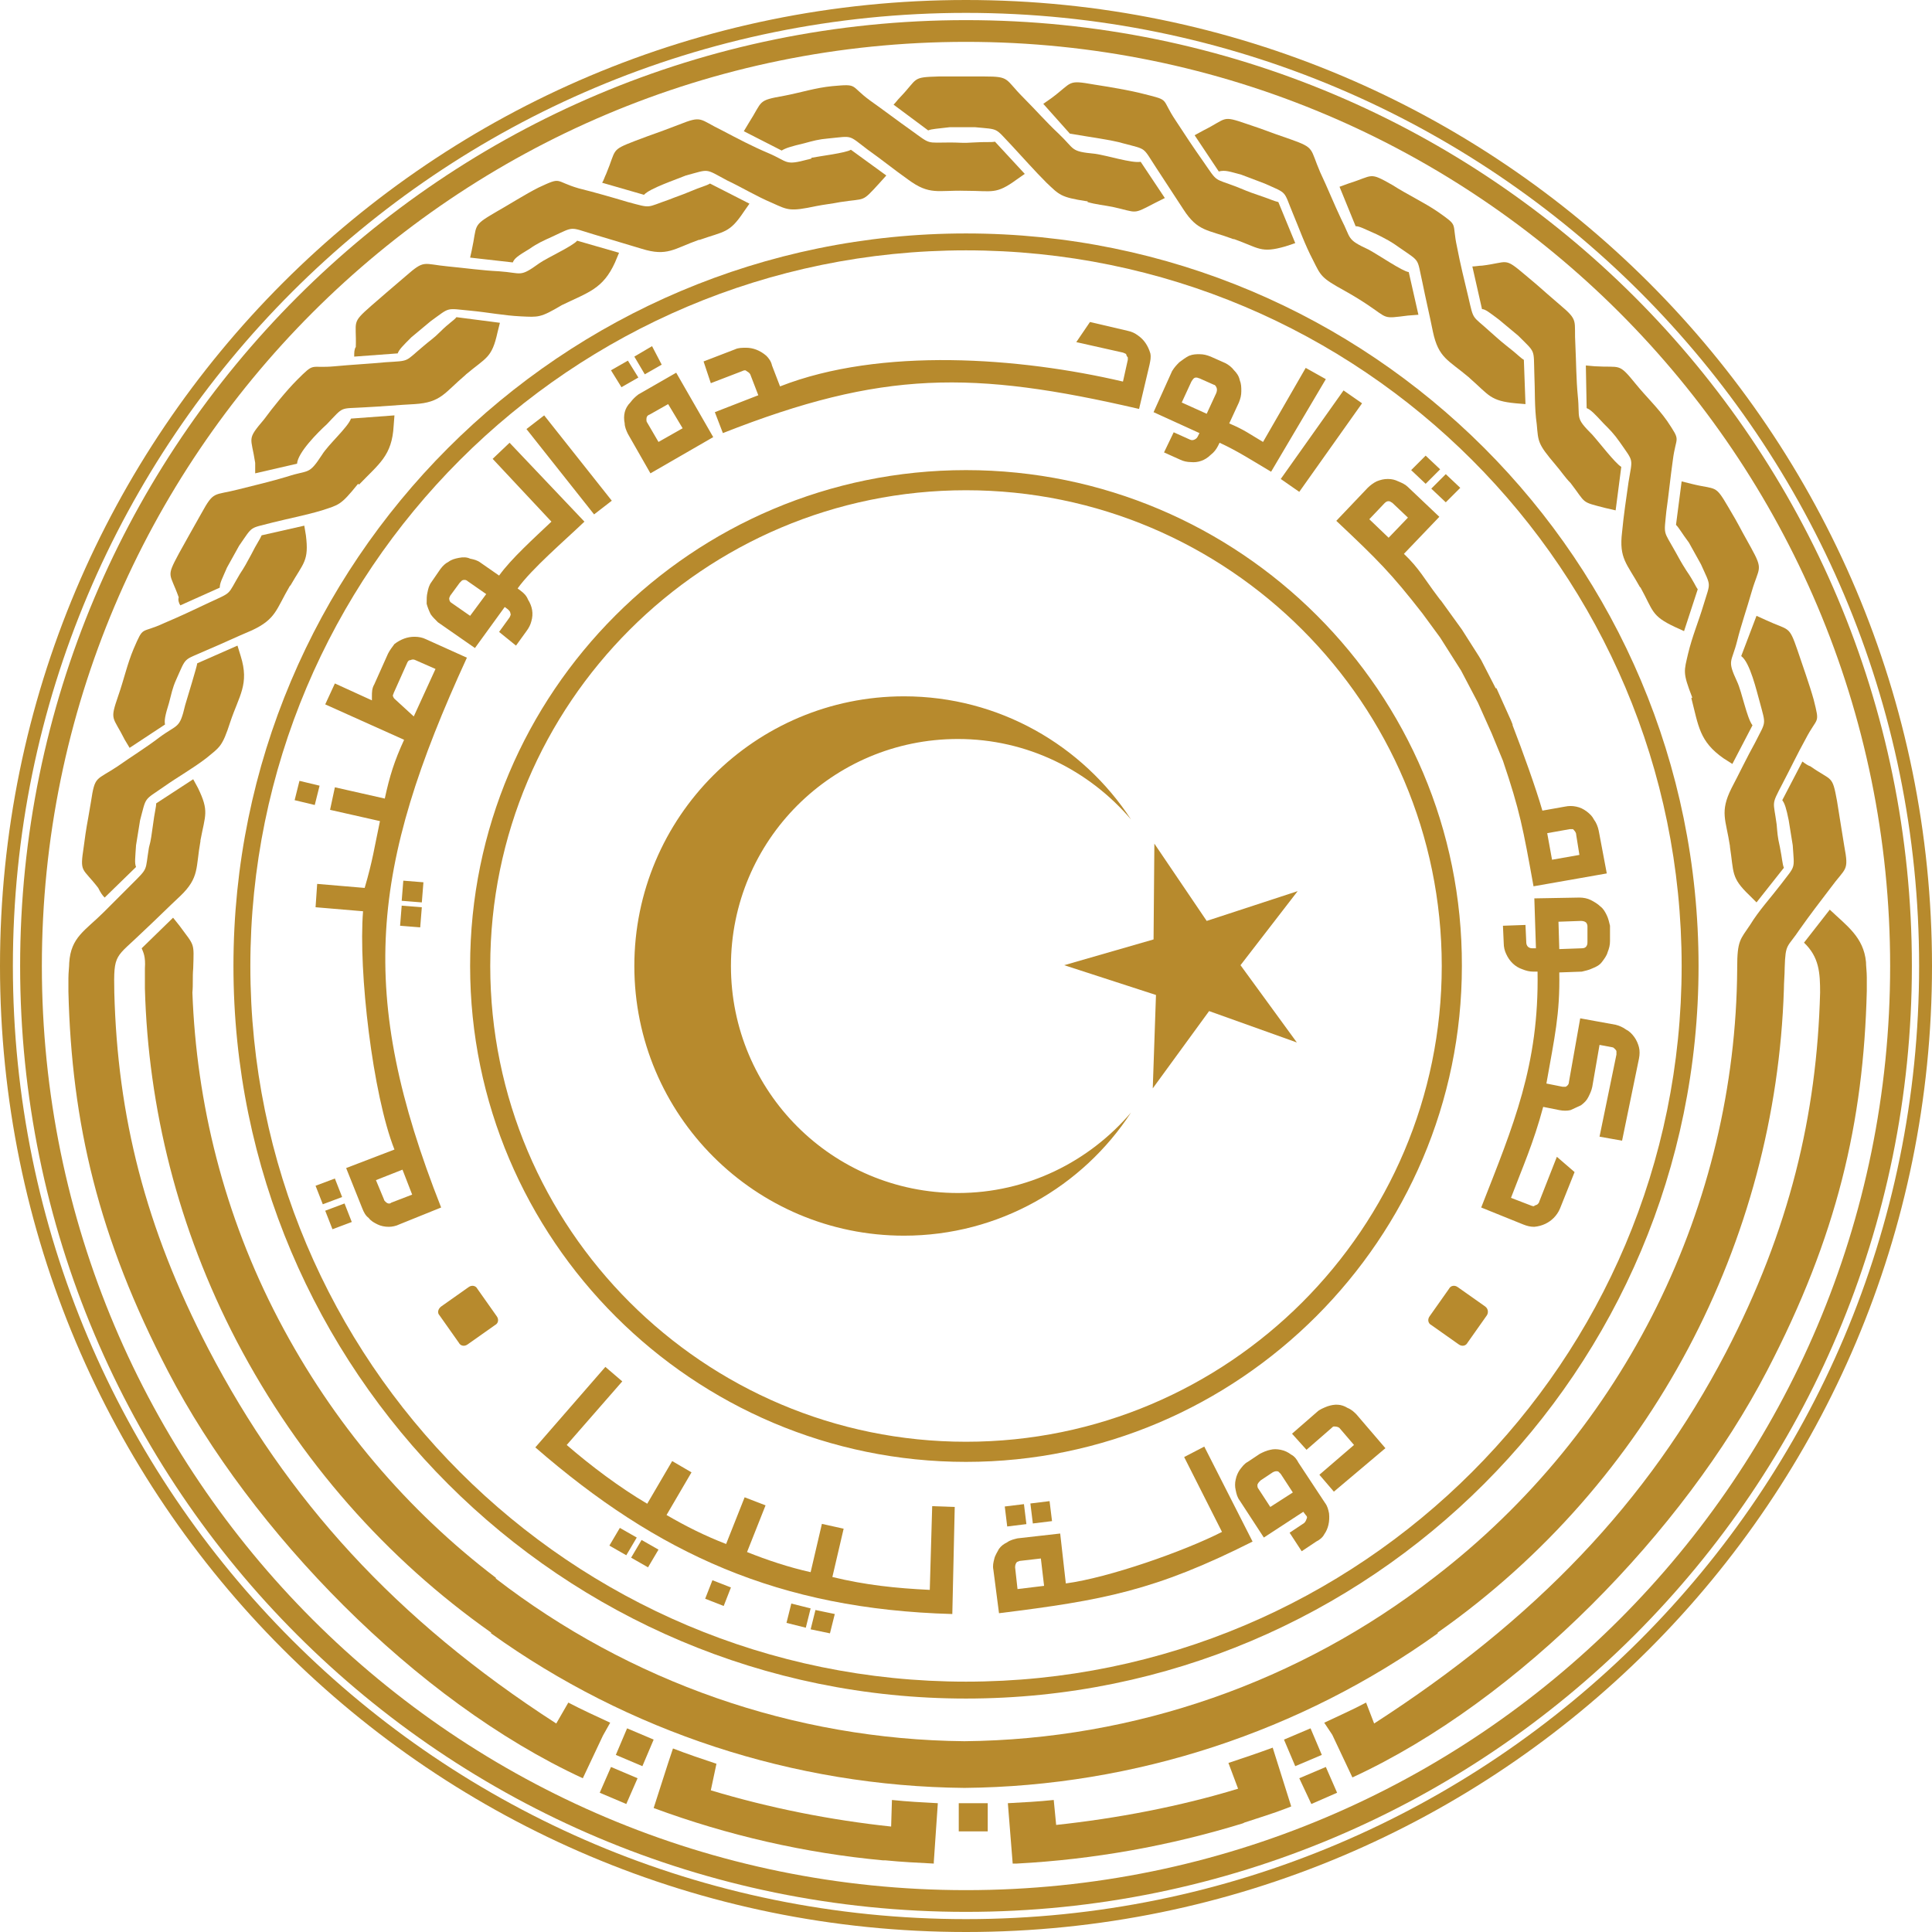 <?xml version="1.0" encoding="utf-8"?>
<!-- Generator: Adobe Illustrator 26.5.0, SVG Export Plug-In . SVG Version: 6.00 Build 0)  -->
<svg version="1.1" id="Layer_1" xmlns="http://www.w3.org/2000/svg" xmlns:xlink="http://www.w3.org/1999/xlink" x="0px" y="0px"
	 viewBox="0 0 240 240" style="enable-background:new 0 0 240 240;" xml:space="preserve">
<style type="text/css">
	.st0{fill:#B78A2D;}
	.st1{fill-rule:evenodd;clip-rule:evenodd;fill:#B78A2D;}
</style>
<g>
	<path class="st0" d="M120,0C53.7,0,0,53.7,0,120s53.7,120,120,120c66.3,0,120-53.7,120-120S186.3,0,120,0 M120,238.4
		c-65.4,0-118.4-53-118.4-118.4C1.6,54.6,54.6,1.6,120,1.6c65.4,0,118.4,53,118.4,118.4C238.4,185.4,185.4,238.4,120,238.4z"/>
	<path class="st0" d="M223.9,94.6l-2.5,4.8c0.3,0.4,0.5,1,0.8,2.5l0.5,3.1c0.2,3.1,0.4,2.4-1.5,4.9c-1.3,1.7-2.7,3.2-3.8,5
		c-1.2,1.8-1.6,1.9-1.6,5.3l0,0.2h0c-0.2,29.1-13.8,57.3-37.7,75.6v0c-16.6,12.9-37.1,20.1-58.3,20.3c-21.2-0.2-41.6-7.4-58.2-20.2
		V196c-10.9-8.3-20.2-19.1-27-32.1c-6.8-13-10.2-26.9-10.7-40.6c0.1-1,0-1.9,0.1-3c0.1-3.3,0.2-2.7-1.7-5.3l-0.8-1l-3.9,3.8
		c0.2,0.5,0.5,1,0.4,2.5l0,0.2h0c0,0.8,0,1.6,0,2.3l0,0c0.4,14.8,4.1,29.8,11.4,43.8c7.8,14.9,18.7,27.1,31.6,36.2v0.1
		c17,12.2,37.6,19,58.8,19.2v0l0,0l0,0v0c21.2-0.2,41.8-7,58.8-19.2v-0.1c26.6-18.7,42-48.7,43-79.9h0c0-0.8,0.1-1.9,0.1-2.7
		c0.1-3.1,0.3-2.4,1.9-4.8c1.2-1.7,2.5-3.4,3.8-5.1c1.9-2.6,2.3-2,1.7-5.2c-0.6-3.6-0.4-2.6-0.9-5.6c-0.6-3.3-0.6-2.4-3.3-4.3
		C224.6,95.1,224.3,94.9,223.9,94.6"/>
	<path class="st0" d="M75.8,214c-1.7-0.8-3.5-1.6-5.2-2.5l-1.5,2.6c-20-12.9-33.5-27.9-43.2-46.5c-7.9-15.2-11.3-29-11.7-44.3
		c-0.1-5,0.1-4.2,3.7-7.7c1.5-1.4,3-2.9,4.5-4.3c2.4-2.3,1.9-3.5,2.5-6.8l0-0.1c0.6-3.2,1.1-3.6-0.3-6.5l-0.6-1.1l-4.6,3
		c0,0.5-0.2,1.1-0.4,2.7c-0.2,1.3-0.2,1.7-0.5,2.8c-0.5,3,0,2.4-2.2,4.6c-1.5,1.5-1.9,1.9-3.4,3.4c-2.3,2.3-4.1,3.1-4.3,6.3
		c0,0.5-0.1,1.2-0.1,1.9h0c0,0.6,0,1.1,0,1.7v0c0.4,16.3,3.7,30.5,12.4,47.2c10.3,19.8,30.7,40.9,51.5,50.5l2.5-5.3L75.8,214z"/>
	<polygon class="st0" points="74.5,222.7 77.8,224.1 79.2,220.9 75.9,219.5 	"/>
	<polygon class="st0" points="76.5,218 79.8,219.4 81.2,216.1 77.9,214.7 	"/>
	<path class="st0" d="M152.6,219l1.2,3.2c-7.2,2.2-15.1,3.7-22.6,4.5l-0.3-3.1c-1.9,0.2-3.8,0.3-5.7,0.4l0.6,7.5l0.5,0l0,0
		c9.5-0.5,19-2.2,28.1-5l0.2-0.1c1.8-0.6,3.5-1.1,5.3-1.8l0.5-0.2l-2.3-7.3C156.2,217.8,154.4,218.4,152.6,219"/>
	<path class="st0" d="M110.7,226.9c-7.5-0.8-15.1-2.3-22.4-4.5l0.7-3.3c-1.8-0.6-3.6-1.2-5.4-1.9l-0.6,1.8l-1.8,5.6
		c9.2,3.4,18.8,5.6,28.5,6.5l0.3,0l0,0l0,0c2,0.2,4,0.3,6,0.4l0-0.2l0,0l0.5-7.3c-1.9-0.1-3.8-0.2-5.7-0.4L110.7,226.9z"/>
	<rect x="119.1" y="224" class="st0" width="3.6" height="3.5"/>
	<path class="st0" d="M164.5,214c1.7-0.8,3.5-1.6,5.2-2.5l1,2.6c20-12.9,34-27.5,43.7-46.1c7.9-15.2,11.3-29.5,11.7-44.7
		c0-2.4-0.1-4.4-2-6.2l3.2-4.1c2.1,2,4.2,3.4,4.5,6.5c0,0.5,0.1,1.2,0.1,1.9h0c0,0.6,0,1.1,0,1.7v0c-0.4,16.3-3.7,30.5-12.4,47.2
		c-10.3,19.8-30.7,40.9-51.5,50.5l-2.5-5.3L164.5,214z"/>
	<polygon class="st0" points="166.1,222.7 162.9,224.1 161.4,220.9 164.7,219.5 	"/>
	<polygon class="st0" points="164.2,218 160.9,219.4 159.5,216.1 162.8,214.7 	"/>
	<path class="st0" d="M120,2.5C55.1,2.5,2.5,55.1,2.5,120c0,64.9,52.6,117.5,117.5,117.5c64.9,0,117.5-52.6,117.5-117.5
		C237.5,55.1,184.9,2.5,120,2.5 M120,234.8C56.6,234.8,5.2,183.4,5.2,120S56.6,5.2,120,5.2c63.4,0,114.8,51.4,114.8,114.8
		S183.4,234.8,120,234.8z"/>
	<path class="st0" d="M120,58.4C86,58.4,58.4,86,58.4,120c0,34,27.7,61.6,61.6,61.6s61.6-27.7,61.6-61.6C181.7,86,154,58.4,120,58.4
		 M120,179.1c-32.6,0-59.1-26.5-59.1-59.1c0-32.6,26.5-59.1,59.1-59.1c32.6,0,59.1,26.5,59.1,59.1
		C179.1,152.6,152.6,179.1,120,179.1z"/>
	<path class="st0" d="M22.4,75.2l4.9-2.2c0-0.6,0.3-1.1,0.9-2.5l1.5-2.7c1.8-2.6,1.2-2.1,4.2-2.9c2-0.5,4.1-0.9,6.1-1.5
		c2.1-0.7,2.3-0.6,4.4-3.2l0.1-0.1l0.1,0.1c2.5-2.6,4.1-3.6,4.3-7.3l0.1-1.3l-5.4,0.4c-0.4,1.1-2.8,3.2-3.6,4.5
		c-1.7,2.6-1.6,1.8-4.3,2.7c-2,0.6-4.1,1.1-6.1,1.6c-3.1,0.8-3,0.1-4.6,3c-1.8,3.2-1.3,2.3-2.8,5c-1.6,3-1.1,2.3,0,5.4
		C22.1,74.5,22.2,74.9,22.4,75.2"/>
	<path class="st0" d="M31.7,58.8l5.2-1.2c0.1-1.4,2.6-3.9,3.7-4.9c2.2-2.3,1.5-1.9,4.7-2.1c2.1-0.1,4.2-0.3,6.2-0.4
		c3.3-0.2,3.7-1.4,6.3-3.6l0.1-0.1c2.5-2.1,3.2-2,3.9-5.2l0.3-1.2l-5.4-0.7c-0.3,0.4-0.9,0.7-2,1.8c-0.9,0.9-1.3,1.1-2.1,1.8
		c-2.4,2-1.6,1.8-4.7,2c-2.1,0.2-4.2,0.3-6.3,0.5c-3.2,0.3-2.4-0.6-4.7,1.7c-1.3,1.3-3,3.4-4.1,4.9c-2.2,2.6-1.6,2.1-1.1,5.4
		L31.7,58.8z"/>
	<path class="st0" d="M44,44.3l5.4-0.4c0.2-0.5,0.6-0.9,1.7-2l2.4-2c2.5-1.8,1.8-1.6,5-1.3c2.1,0.2,4.1,0.6,6.2,0.7
		c2.2,0.1,2.4,0.2,5.1-1.4l0,0c3.3-1.6,5.1-2,6.6-5.3l0.5-1.2l-5.2-1.5c-0.6,0.7-3.7,2.1-4.7,2.8c-2.5,1.8-2.1,1.2-5,1
		c-2.1-0.1-4.2-0.4-6.3-0.6c-3.2-0.3-2.9-0.9-5.3,1.2c-2.8,2.4-2,1.7-4.3,3.7c-2.5,2.2-1.8,1.8-1.9,5.1C44,43.4,44,43.8,44,44.3"/>
	<path class="st0" d="M186.2,39.7l2.4,2c2.2,2.2,1.9,1.6,2,4.7c0.1,2.1,0,4.2,0.3,6.3c0.2,2.2,0.1,2.4,2.3,5
		c0.7,0.8,1.2,1.6,1.9,2.3l0,0c2,2.6,1.2,2.3,4.3,3.1l1.3,0.3l0.7-5.4c-0.8-0.5-2.7-3-3.6-4c-2.2-2.2-1.5-1.9-1.8-4.8
		c-0.2-2.1-0.2-4.2-0.3-6.3c-0.2-3.2,0.5-3-2-5.1c-2.8-2.4-1.9-1.7-4.3-3.7c-2.6-2.2-2-1.5-5.3-1.1c-0.4,0-0.8,0.1-1.2,0.1l1.2,5.3
		C184.5,38.4,185,38.8,186.2,39.7"/>
	<path class="st0" d="M171,29.1c1.2,0.6,1.8,0.9,2.9,1.7c2.6,1.8,2.1,1.2,2.8,4.3c0.4,2,0.9,4.1,1.3,6.1c0.7,3.3,1.9,3.5,4.5,5.7
		l0.1,0.1c2.4,2.1,2.5,2.8,5.7,3.1l1.2,0.1l-0.2-5.5c-0.5-0.3-0.8-0.7-2.1-1.7c-1-0.8-1.3-1.1-2.1-1.8c-2.3-2.1-2-1.3-2.7-4.3
		c-0.5-2.1-1-4.1-1.4-6.2c-0.7-3.2,0.3-2.5-2.4-4.4c-1.6-1.1-3.9-2.2-5.6-3.3c-3-1.7-2.3-1.2-5.5-0.2l-1.1,0.4l2,4.9
		C168.9,28.1,169.4,28.4,171,29.1"/>
	<path class="st0" d="M118,15.8l3.1,0c3.1,0.3,2.4,0,4.6,2.3c1.4,1.5,2.8,3.1,4.3,4.6c1.6,1.5,1.7,1.8,5,2.3l0.1,0l0,0.1
		c1,0.3,2.1,0.4,3.1,0.6c3.2,0.7,2.4,1,5.3-0.5l1.2-0.6l-3-4.5c-1.1,0.2-4.2-0.8-5.7-1c-3.1-0.3-2.4-0.5-4.5-2.5
		c-1.5-1.4-2.9-3-4.4-4.5c-2.3-2.3-1.6-2.6-4.8-2.6c-3.7,0-2.6,0-5.7,0c-3.4,0.1-2.5,0.2-4.8,2.6c-0.3,0.3-0.5,0.6-0.8,0.9l4.3,3.2
		C115.8,16,116.4,16,118,15.8"/>
	<path class="st0" d="M139.5,17.8c3,0.8,2.4,0.4,4.1,3c1.1,1.7,2.3,3.5,3.4,5.2c1.8,2.8,3,2.5,6.2,3.7l0.1,0
		c3.1,1.1,3.3,1.8,6.4,0.9l1.2-0.4l-2.1-5.1c-0.5-0.1-1.1-0.4-2.6-0.9c-1.2-0.4-1.6-0.6-2.6-1c-2.9-1.1-2.3-0.5-4.1-3.1
		c-1.2-1.7-2.4-3.5-3.5-5.2c-1.8-2.7-0.6-2.4-3.8-3.2c-1.9-0.5-4.4-0.9-6.3-1.2c-3.4-0.6-2.6-0.3-5.3,1.7l-1,0.7l3.3,3.7
		C135.2,17,138.2,17.4,139.5,17.8"/>
	<path class="st0" d="M99.9,17.8c1.1-0.3,1.8-0.5,3-0.6c3.1-0.3,2.4-0.5,4.9,1.4c1.7,1.2,3.3,2.5,5,3.7c2.7,2,3.7,1.3,7.1,1.4l0.1,0
		c3.3,0,3.7,0.5,6.3-1.4l1-0.7l-3.7-4c-0.5,0.1-1.1,0-2.7,0.1c-1.3,0.1-1.7,0-2.8,0c-3.1,0-2.4,0.3-4.9-1.5
		c-1.7-1.2-3.4-2.5-5.1-3.7c-2.6-1.9-1.4-2.1-4.7-1.8c-2.1,0.2-3.9,0.8-6,1.2c-3.4,0.6-2.6,0.6-4.4,3.4l-0.6,1l4.7,2.4
		C97.6,18.4,98.2,18.2,99.9,17.8"/>
	<path class="st0" d="M85.2,21.8c3-0.8,2.3-0.9,5.1,0.6c1.9,0.9,3.7,2,5.6,2.8c2,0.9,2.2,1.1,5.5,0.4c1-0.2,2-0.3,3-0.5l0,0
		c3.2-0.5,2.6,0.1,4.8-2.3l0.9-1l-4.4-3.2c-0.6,0.4-3.9,0.8-4.9,1l0,0.1c-0.1,0-0.3,0.1-0.4,0.1c-3,0.8-2.4,0.3-5-0.8
		c-1.9-0.8-3.8-1.8-5.7-2.8c-2.9-1.4-2.4-1.9-5.4-0.7c-3.4,1.3-2.5,0.9-5.4,2c-3.1,1.2-2.3,1-3.6,4.1c-0.2,0.4-0.3,0.8-0.5,1.1
		l5.2,1.5C80.7,23.4,84,22.3,85.2,21.8"/>
	<path class="st0" d="M154.2,21.7l2.9,1.1c2.9,1.3,2.3,0.8,3.5,3.7c0.8,1.9,1.5,3.9,2.5,5.8c1,2,1,2.2,3.9,3.8
		c0.9,0.5,1.9,1.1,2.8,1.7c2.7,1.8,1.9,1.8,5.1,1.4l1.3-0.1l-1.2-5.3c-0.8-0.1-3.7-2.1-5-2.8c-2.8-1.3-2.1-1.3-3.4-3.8
		c-0.9-1.9-1.7-3.9-2.6-5.8c-1.3-3-0.6-3-3.7-4.1c-3.5-1.2-2.4-0.9-5.4-1.9c-3.2-1.1-2.4-0.7-5.4,0.8c-0.4,0.2-0.7,0.4-1.1,0.6
		l3,4.5C152.2,21.1,152.7,21.3,154.2,21.7"/>
	<path class="st0" d="M65.8,30.9c1-0.7,1.7-1,2.8-1.5c2.8-1.3,2.1-1.2,5.1-0.3c2,0.6,4,1.2,6,1.8c3.2,1,4,0,7.1-1.1l0.1,0
		c3.1-1.1,3.7-0.8,5.5-3.5l0.7-1l-4.9-2.5c-0.5,0.3-1.1,0.4-2.5,1c-1.2,0.5-1.6,0.6-2.6,1c-2.9,1-2.1,1.1-5.1,0.3
		c-2-0.6-4.1-1.2-6.1-1.7c-3.1-0.9-2-1.5-5-0.1c-1.6,0.8-3.8,2.2-5.4,3.1c-2.9,1.7-2.2,1.5-2.9,4.7L58.4,32l5.3,0.6
		C63.9,32.1,64.3,31.8,65.8,30.9"/>
	<path class="st0" d="M16.1,92.9l4.4-2.9c-0.1-0.5,0-1.1,0.5-2.7c0.3-1.1,0.4-1.8,0.9-2.9c1.3-2.9,0.8-2.3,3.7-3.6
		c1.9-0.8,3.8-1.7,5.7-2.5c3-1.4,3-2.6,4.7-5.5l0.1-0.1c1.6-2.8,2.3-3,1.9-6.2l-0.2-1.2l-5.3,1.2c-0.2,0.5-0.6,1-1.3,2.4
		c-0.6,1.1-0.8,1.5-1.4,2.4c-1.6,2.7-0.9,2.2-3.7,3.5c-1.9,0.9-3.8,1.8-5.7,2.6c-3,1.4-2.5,0.2-3.8,3.2c-0.8,1.9-1.2,3.8-1.9,5.8
		c-1.1,3.2-0.7,2.5,0.8,5.5L16.1,92.9z"/>
	<path class="st0" d="M209.8,67.4l1.5,2.7c1.3,2.9,1.2,2.1,0.3,5.1c-0.6,2-1.4,3.9-1.9,6c-0.5,2.2-0.7,2.3,0.5,5.4l0,0.1l-0.1,0
		c0.9,3.5,1,5.4,4,7.5l1.1,0.7l2.5-4.8c-0.7-0.9-1.3-4.1-1.9-5.4c-1.3-2.8-0.7-2.3,0-5.1c0.5-2,1.2-4,1.8-6.1
		c0.9-3.1,1.5-2.6-0.1-5.5c-1.8-3.2-1.2-2.3-2.8-5c-1.7-2.9-1.4-2.1-4.6-2.9c-0.4-0.1-0.8-0.2-1.2-0.3l-0.7,5.4
		C208.6,65.6,208.9,66.2,209.8,67.4"/>
	<path class="st0" d="M216.3,81.5c1.1,0.8,1.9,4.3,2.3,5.7c0.8,3,0.8,2.3-0.6,5.1c-1,1.8-1.9,3.7-2.9,5.6c-1.5,3-0.7,3.9-0.2,7.2
		l0,0.1c0.5,3.2,0.1,3.8,2.4,6l0.9,0.9l3.4-4.3c-0.2-0.5-0.2-1.1-0.5-2.6c-0.3-1.3-0.3-1.7-0.4-2.8c-0.4-3-0.7-2.3,0.7-5
		c1-1.9,1.9-3.8,2.9-5.6c1.5-2.9,1.8-1.7,1-4.9c-0.5-1.8-1.4-4.3-2-6.1c-1.1-3.2-1-2.4-4-3.8l-1.1-0.5L216.3,81.5z"/>
	<path class="st0" d="M197,45.4l0.1,5.3c0.5,0.2,0.9,0.6,2.1,1.9c0.8,0.8,1.3,1.3,2,2.3c1.8,2.6,1.6,1.9,1.1,5
		c-0.3,2.1-0.6,4.1-0.8,6.2c-0.4,3.3,0.6,3.9,2.2,6.8l0.1,0.1c1.6,2.9,1.3,3.5,4.3,4.9l1.1,0.5l1.7-5.2c-0.3-0.4-0.5-1-1.4-2.3
		c-0.7-1.1-0.9-1.5-1.4-2.4c-1.5-2.7-1.4-1.9-1.1-5c0.3-2.1,0.5-4.2,0.8-6.3c0.4-3.2,1.1-2.2-0.7-4.9c-1.2-1.7-2.6-3-3.9-4.6
		c-2.2-2.7-1.8-2-5.1-2.2L197,45.4z"/>
	<path class="st0" d="M13,111.5l3.9-3.8c-0.2-0.5-0.1-1.1,0-2.7l0.5-3.1c0.8-3,0.4-2.4,3-4.2c1.7-1.2,3.5-2.2,5.2-3.5
		c1.7-1.4,2-1.4,3-4.5c1.1-3.3,2.4-4.7,1.3-8.2l-0.4-1.3l-5,2.2c0,0.3-1.3,4.5-1.5,5.2c-0.7,3-0.9,2.3-3.2,4
		c-1.7,1.3-3.5,2.4-5.2,3.6c-2.7,1.8-2.8,1.1-3.3,4.4c-0.6,3.6-0.5,2.6-0.9,5.6c-0.5,3.3-0.2,2.5,1.8,5.1
		C12.5,110.9,12.7,111.2,13,111.5"/>
	<path class="st0" d="M120,29c-50.3,0-91,40.8-91,91c0,50.3,40.8,91,91,91c50.3,0,91-40.8,91-91C211,69.7,170.3,29,120,29
		 M120,208.9c-49.1,0-88.9-39.8-88.9-88.9S70.9,31.1,120,31.1c49.1,0,88.9,39.8,88.9,88.9S169.1,208.9,120,208.9z"/>
	<path class="st0" d="M195.6,145.6l-1.8,4.5c-0.2,0.5-0.5,0.9-0.8,1.2c-0.6,0.6-1.4,1-2.4,1.1c-0.5,0-0.9-0.1-1.4-0.3l-5.2-2.1
		c4-10.2,7.2-17.7,7-29.3l-0.5,0c-0.5,0-0.9-0.1-1.4-0.3c-0.9-0.3-1.6-1-2-1.9c-0.2-0.4-0.3-0.9-0.3-1.3l-0.1-2.2l2.8-0.1l0.1,2.2
		c0,0.2,0.1,0.4,0.2,0.5c0.1,0.1,0.3,0.2,0.5,0.2l0.5,0l-0.2-6.2l5.6-0.1c0.5,0,1,0.1,1.4,0.3c0.4,0.2,0.9,0.5,1.2,0.8
		c0.4,0.3,0.6,0.7,0.8,1.1c0.2,0.4,0.3,0.9,0.4,1.3l0,1.9c0,0.5-0.1,0.9-0.3,1.4c-0.1,0.4-0.4,0.8-0.7,1.2c-0.3,0.4-0.7,0.6-1.2,0.8
		c-0.4,0.2-0.9,0.3-1.3,0.4l-2.8,0.1c0.1,5.2-0.6,8.1-1.6,13.8l2,0.4c0.2,0,0.3,0,0.4,0c0.2-0.1,0.4-0.3,0.4-0.6l1.4-7.9l4.4,0.8
		c0.4,0.1,0.9,0.3,1.3,0.6c0.4,0.2,0.7,0.5,1,0.9c0.3,0.4,0.5,0.9,0.6,1.3c0.1,0.4,0.1,0.9,0,1.4l-2.1,10.2l-2.8-0.5l2.1-10.2
		c0-0.2,0-0.3,0-0.4c0-0.1-0.1-0.2-0.2-0.3c-0.1-0.1-0.2-0.2-0.3-0.2l-1.6-0.3l-0.9,5.2c-0.1,0.5-0.3,0.9-0.5,1.3
		c-0.2,0.4-0.5,0.7-0.9,1c-0.4,0.2-0.9,0.4-1.3,0.6c-0.4,0.1-0.9,0.1-1.4,0l-2-0.4c-1.2,4.5-2.6,7.6-4,11.3l2.6,1
		c0.1,0,0.2,0.1,0.3,0c0.1-0.1,0.3-0.1,0.4-0.2c0.1-0.1,0.2-0.2,0.2-0.3l2.2-5.6L195.6,145.6z M196.2,106.2l-0.4-2.5
		c0-0.3-0.2-0.5-0.4-0.7c-0.1,0-0.2,0-0.4,0l-2.8,0.5l0.6,3.3L196.2,106.2z M174.9,64.3l-1.9-1.8c-0.1-0.1-0.2-0.1-0.3-0.2
		c-0.3-0.1-0.5,0-0.7,0.2l-1.9,2l2.4,2.3L174.9,64.3z M176.7,76.2c-3.9-5-5.5-6.6-10.7-11.5l3.9-4.1c0.3-0.3,0.7-0.6,1.1-0.8
		c0.5-0.2,0.9-0.3,1.4-0.3c0.5,0,0.9,0.1,1.3,0.3c0.5,0.2,0.9,0.4,1.2,0.7l3.9,3.7l-4.4,4.6c1.9,1.8,2.6,3.2,4.2,5.3l0,0l0.3,0.4
		l0.1,0.1l0,0l2.6,3.6l0,0l2.1,3.3l0,0L184,82L184,82l0,0l1.8,3.5l0.1,0l1.8,4l0,0l0.2,0.5l0,0.1l0,0c1.2,3.1,2.9,7.8,3.7,10.6
		l2.8-0.5c0.5-0.1,0.9-0.1,1.4,0c0.5,0.1,0.9,0.3,1.3,0.6c0.4,0.3,0.7,0.6,0.9,1c0.3,0.4,0.5,0.9,0.6,1.4l1,5.3l-9.1,1.6
		c-1.3-7.2-1.7-9.4-3.8-15.6l0,0l-1.4-3.4l-1.7-3.8l0,0l-2.1-4l-2.6-4.1l0,0L176.7,76.2z M179.6,62.4l-1.8-1.7l1.8-1.8l1.8,1.7
		L179.6,62.4z M177.1,60.1l-1.8-1.7l1.8-1.8l1.8,1.7L177.1,60.1z M161.4,61.1l-2.3-1.6l7.8-11l2.3,1.6L161.4,61.1z M150.8,47.8
		l-1.8-0.8c-0.1,0-0.2-0.1-0.4-0.1c-0.3,0-0.4,0.2-0.6,0.5l-1.2,2.6l3.1,1.4l1.2-2.6c0.1-0.3,0.1-0.5,0-0.7
		C151,47.9,150.9,47.8,150.8,47.8z M157.9,58.6c-2.2-1.3-4.2-2.6-6.4-3.6l-0.2,0.4c-0.2,0.4-0.5,0.8-0.9,1.1c-0.7,0.7-1.6,1-2.5,0.9
		c-0.4,0-0.9-0.1-1.3-0.3l-2-0.9l1.2-2.5l2,0.9c0.2,0.1,0.4,0.1,0.6,0c0.2-0.1,0.3-0.2,0.4-0.4l0.2-0.4l-5.7-2.6l2.3-5.1
		c0.3-0.5,0.6-0.8,0.9-1.1c0.4-0.3,0.8-0.6,1.2-0.8c0.5-0.2,0.9-0.2,1.3-0.2c0.5,0,0.9,0.1,1.4,0.3l1.8,0.8c0.4,0.2,0.8,0.5,1.1,0.9
		c0.3,0.3,0.6,0.7,0.7,1.2c0.2,0.5,0.2,0.9,0.2,1.4c0,0.5-0.1,0.9-0.3,1.4l-1.2,2.6c1.9,0.8,2.5,1.3,4.2,2.3l5.3-9.2l2.5,1.4
		L157.9,58.6z M87.4,44.9l3.9-1.5c0.4-0.2,0.9-0.2,1.4-0.2c0.8,0,1.7,0.3,2.5,1c0.3,0.3,0.6,0.7,0.7,1.2l1,2.6
		c12.5-4.9,29.8-3.6,42.6-0.6l0.6-2.7c0-0.1,0-0.2,0-0.3c-0.1-0.1-0.2-0.3-0.2-0.4c-0.1-0.1-0.2-0.1-0.4-0.2l-5.8-1.3l1.7-2.5
		l4.7,1.1c0.5,0.1,0.9,0.3,1.3,0.6c0.7,0.5,1.2,1.2,1.5,2.2c0.1,0.5,0,0.9-0.1,1.4l-1.3,5.5c-20.7-4.8-31.9-4.8-51.7,3l-1-2.6
		l5.4-2.1l-1-2.6c-0.1-0.2-0.3-0.3-0.6-0.5c-0.1,0-0.2,0-0.4,0.1l-3.9,1.5L87.4,44.9z M88.6,54.3l-7.8,4.5L78,53.9
		c-0.2-0.4-0.4-0.9-0.4-1.3c-0.2-1,0-1.9,0.7-2.6c0.3-0.4,0.6-0.7,1-1l4.7-2.7L88.6,54.3z M83,50.2l-2.3,1.3
		c-0.3,0.1-0.4,0.3-0.4,0.6c0,0.1,0,0.3,0.1,0.4l1.4,2.4l3-1.7L83,50.2z M82.2,45.3l-2.1,1.2l-1.3-2.2L81,43L82.2,45.3z M79.3,46.9
		l-2.1,1.2L75.9,46l2.1-1.2L79.3,46.9z M76,62.2l-2.2,1.7l-8.4-10.6l2.2-1.7L76,62.2z M72.6,64.8c-2.4,2.3-6.6,5.9-8.3,8.3l0.4,0.3
		c0.4,0.3,0.7,0.6,0.9,1.1c0.5,0.8,0.7,1.7,0.4,2.7c-0.1,0.4-0.3,0.8-0.6,1.2l-1.3,1.8L62,78.5l1.3-1.8c0.1-0.2,0.2-0.4,0.1-0.5
		c0-0.2-0.1-0.3-0.3-0.5l-0.4-0.3L59,80.5l-4.6-3.2c-0.4-0.4-0.7-0.7-0.9-1c-0.2-0.4-0.4-0.9-0.5-1.3C53,74.4,53,74,53.1,73.6
		c0.1-0.5,0.2-0.9,0.5-1.3l1.1-1.6c0.3-0.4,0.6-0.7,1-0.9c0.4-0.3,0.8-0.4,1.3-0.5c0.5-0.1,1-0.1,1.4,0.1c0.5,0.1,0.9,0.2,1.3,0.5
		l2.3,1.6c1.5-2.1,4.4-4.7,6.5-6.7L61.2,57l2.1-2L72.6,64.8z M57.1,72.4L56,73.9c-0.1,0.1-0.1,0.2-0.2,0.4c0,0.3,0.1,0.5,0.3,0.6
		l2.3,1.6l2-2.7l-2.3-1.6c-0.2-0.2-0.5-0.2-0.7-0.1C57.3,72.2,57.2,72.3,57.1,72.4z M50.6,82.3l-1.7,3.8c0,0.1-0.1,0.2-0.1,0.3
		c0,0.1,0.1,0.3,0.2,0.4l2.4,2.2l2.7-5.9L51.6,82c-0.2-0.1-0.4-0.1-0.6,0C50.8,82,50.7,82.1,50.6,82.3z M39.7,97.6l-0.6,2.4
		l-2.5-0.6l0.6-2.4L39.7,97.6z M52.6,109.6l-0.2,2.5l-2.5-0.2l0.2-2.5L52.6,109.6z M52.4,112.7l-0.2,2.5l-2.5-0.2l0.2-2.5
		L52.4,112.7z M54.8,150l-5.2,2.1c-0.4,0.2-0.9,0.3-1.3,0.3c-0.5,0-1-0.1-1.4-0.3c-0.4-0.2-0.8-0.4-1.1-0.8
		c-0.4-0.3-0.6-0.7-0.8-1.2l-2-5l6-2.3c-2.7-6.8-4.5-22.2-3.9-29.6l-5.9-0.5l0.2-2.9l5.9,0.5c1-3.4,1.2-5,1.9-8.3l-6.2-1.4l0.6-2.8
		l6.2,1.4c0.6-2.8,1.2-4.7,2.4-7.3l-9.8-4.4l1.2-2.6l4.6,2.1c0-0.2,0-0.4,0-0.5c0-0.5,0-1,0.3-1.5l1.7-3.8c0.2-0.4,0.5-0.8,0.8-1.2
		c0.8-0.6,1.6-0.9,2.5-0.9c0.5,0,1,0.1,1.4,0.3l5.1,2.3C46,107.8,44.3,123.4,54.8,150z M46.7,146.6l1,2.4c0,0.1,0.1,0.2,0.2,0.3
		c0.2,0.2,0.5,0.3,0.7,0.1l2.6-1l-1.2-3.1L46.7,146.6z M41.6,146.4l0.9,2.3l-2.4,0.9l-0.9-2.3L41.6,146.4z M42.8,149.5l0.9,2.3
		l-2.4,0.9l-0.9-2.3L42.8,149.5z M197.2,117l0-1.9c0-0.1,0-0.2-0.1-0.4c-0.1-0.2-0.4-0.3-0.7-0.3l-2.8,0.1l0.1,3.4l2.8-0.1
		c0.3,0,0.5-0.1,0.6-0.3C197.2,117.3,197.2,117.2,197.2,117z"/>
	<path class="st0" d="M155,181.6l1.5-1c0.4-0.2,0.8-0.4,1.3-0.5c0.4-0.1,0.8-0.1,1.3,0c0.5,0.1,0.9,0.3,1.3,0.6
		c0.4,0.2,0.7,0.6,0.9,1l3.3,5c0.3,0.4,0.4,0.8,0.5,1.3c0.1,1-0.1,1.9-0.6,2.6c-0.2,0.4-0.6,0.7-1,0.9l-1.8,1.2l-1.5-2.3l1.8-1.2
		c0.1-0.1,0.2-0.2,0.3-0.5c0.1-0.2,0.1-0.3-0.1-0.5l-0.3-0.4L157,191l-3-4.6c-0.3-0.4-0.4-0.8-0.5-1.3c-0.1-0.4-0.1-0.9,0-1.3
		c0.1-0.5,0.3-0.9,0.5-1.2C154.3,182.2,154.6,181.8,155,181.6 M158.1,182.9l-1.5,1c-0.2,0.2-0.4,0.4-0.4,0.6c0,0.1,0,0.3,0.1,0.4
		l1.5,2.3l2.8-1.8l-1.5-2.3c-0.1-0.1-0.2-0.2-0.3-0.3C158.5,182.7,158.3,182.8,158.1,182.9z M160.5,178.1l3.1-2.7
		c0.3-0.3,0.8-0.5,1.3-0.7c0.9-0.3,1.7-0.3,2.5,0.2c0.5,0.2,0.8,0.5,1.1,0.8l3.6,4.2l-6.4,5.4l-1.8-2.1l4.3-3.7l-1.8-2.1
		c-0.1-0.1-0.3-0.2-0.7-0.2c-0.1,0-0.2,0.1-0.3,0.2l-3.1,2.7L160.5,178.1z"/>
	<path class="st0" d="M129.3,193.6l-2.6,0.3c-0.1,0-0.2,0.1-0.3,0.1c-0.2,0.1-0.3,0.4-0.3,0.7l0.3,2.7l3.3-0.4L129.3,193.6z
		 M132.4,196.7c5.3-0.7,14.7-4,19.4-6.4l-4.7-9.3l2.5-1.3l6,11.8c-12.1,6.1-18.6,7.3-31.5,8.9l-0.7-5.4c-0.1-0.5,0-0.9,0.1-1.3
		c0.1-0.5,0.4-0.9,0.6-1.3c0.3-0.4,0.6-0.6,1-0.8c0.4-0.3,0.9-0.4,1.3-0.5l5.3-0.6L132.4,196.7z"/>
	
		<rect x="128.1" y="186.5" transform="matrix(0.993 -0.122 0.122 0.993 -21.958 17.202)" class="st0" width="2.4" height="2.5"/>
	
		<rect x="124.9" y="186.9" transform="matrix(0.993 -0.122 0.122 0.993 -22.012 16.788)" class="st0" width="2.4" height="2.5"/>
	<path class="st0" d="M103.1,202.9l-2.4-0.5l0.6-2.4l2.4,0.5L103.1,202.9z M100.1,202.2l-2.4-0.6l0.6-2.4l2.4,0.6L100.1,202.2z
		 M89.9,199.5l-2.3-0.9l0.9-2.3l2.3,0.9L89.9,199.5z M80.5,194.7l-2.1-1.2l1.3-2.2l2.1,1.2L80.5,194.7z M77.8,193.2l-2.1-1.2
		l1.3-2.2l2.1,1.2L77.8,193.2z M118.3,200.5c-21.6-0.6-36.6-7.5-51.8-20.7l8.7-10l2.1,1.8l-6.9,7.9c3,2.6,6.6,5.3,10,7.3l3.1-5.3
		l2.4,1.4l-3.1,5.3c2.4,1.4,4.8,2.6,7.4,3.6l2.3-5.8l2.6,1l-2.3,5.8c2.5,1,5.2,1.9,7.9,2.5l1.4-6l2.7,0.6l-1.4,6
		c4.1,1,7.9,1.4,12.1,1.6l0.3-10.4l2.8,0.1L118.3,200.5z"/>
	<path class="st1" d="M54.8,162.3l3.4-2.4c0.4-0.3,0.9-0.2,1.1,0.2l2.4,3.4c0.3,0.4,0.2,0.9-0.2,1.1l-3.4,2.4
		c-0.4,0.3-0.9,0.2-1.1-0.2l-2.4-3.4C54.3,163.1,54.4,162.6,54.8,162.3"/>
	<path class="st1" d="M184.5,162.3l-3.4-2.4c-0.4-0.3-0.9-0.2-1.1,0.2l-2.4,3.4c-0.3,0.4-0.2,0.9,0.2,1.1l3.4,2.4
		c0.4,0.3,0.9,0.2,1.1-0.2l2.4-3.4C184.9,163.1,184.9,162.6,184.5,162.3"/>
	<polygon class="st0" points="143.4,104.8 149.9,114.4 161.2,110.7 154.1,119.9 161.1,129.5 150.2,125.6 143.2,135.2 143.6,123.6 
		132.2,119.9 143.3,116.7 	"/>
	<path class="st0" d="M119,148.2c-15.6,0-28.2-12.6-28.2-28.2c0-15.6,12.6-28.2,28.2-28.2c8.6,0,16.3,3.9,21.5,10
		c-6-9.2-16.4-15.3-28.2-15.3c-18.5,0-33.5,15-33.5,33.5s15,33.5,33.5,33.5c11.8,0,22.2-6.1,28.2-15.3
		C135.3,144.3,127.6,148.2,119,148.2"/>
</g>
</svg>

